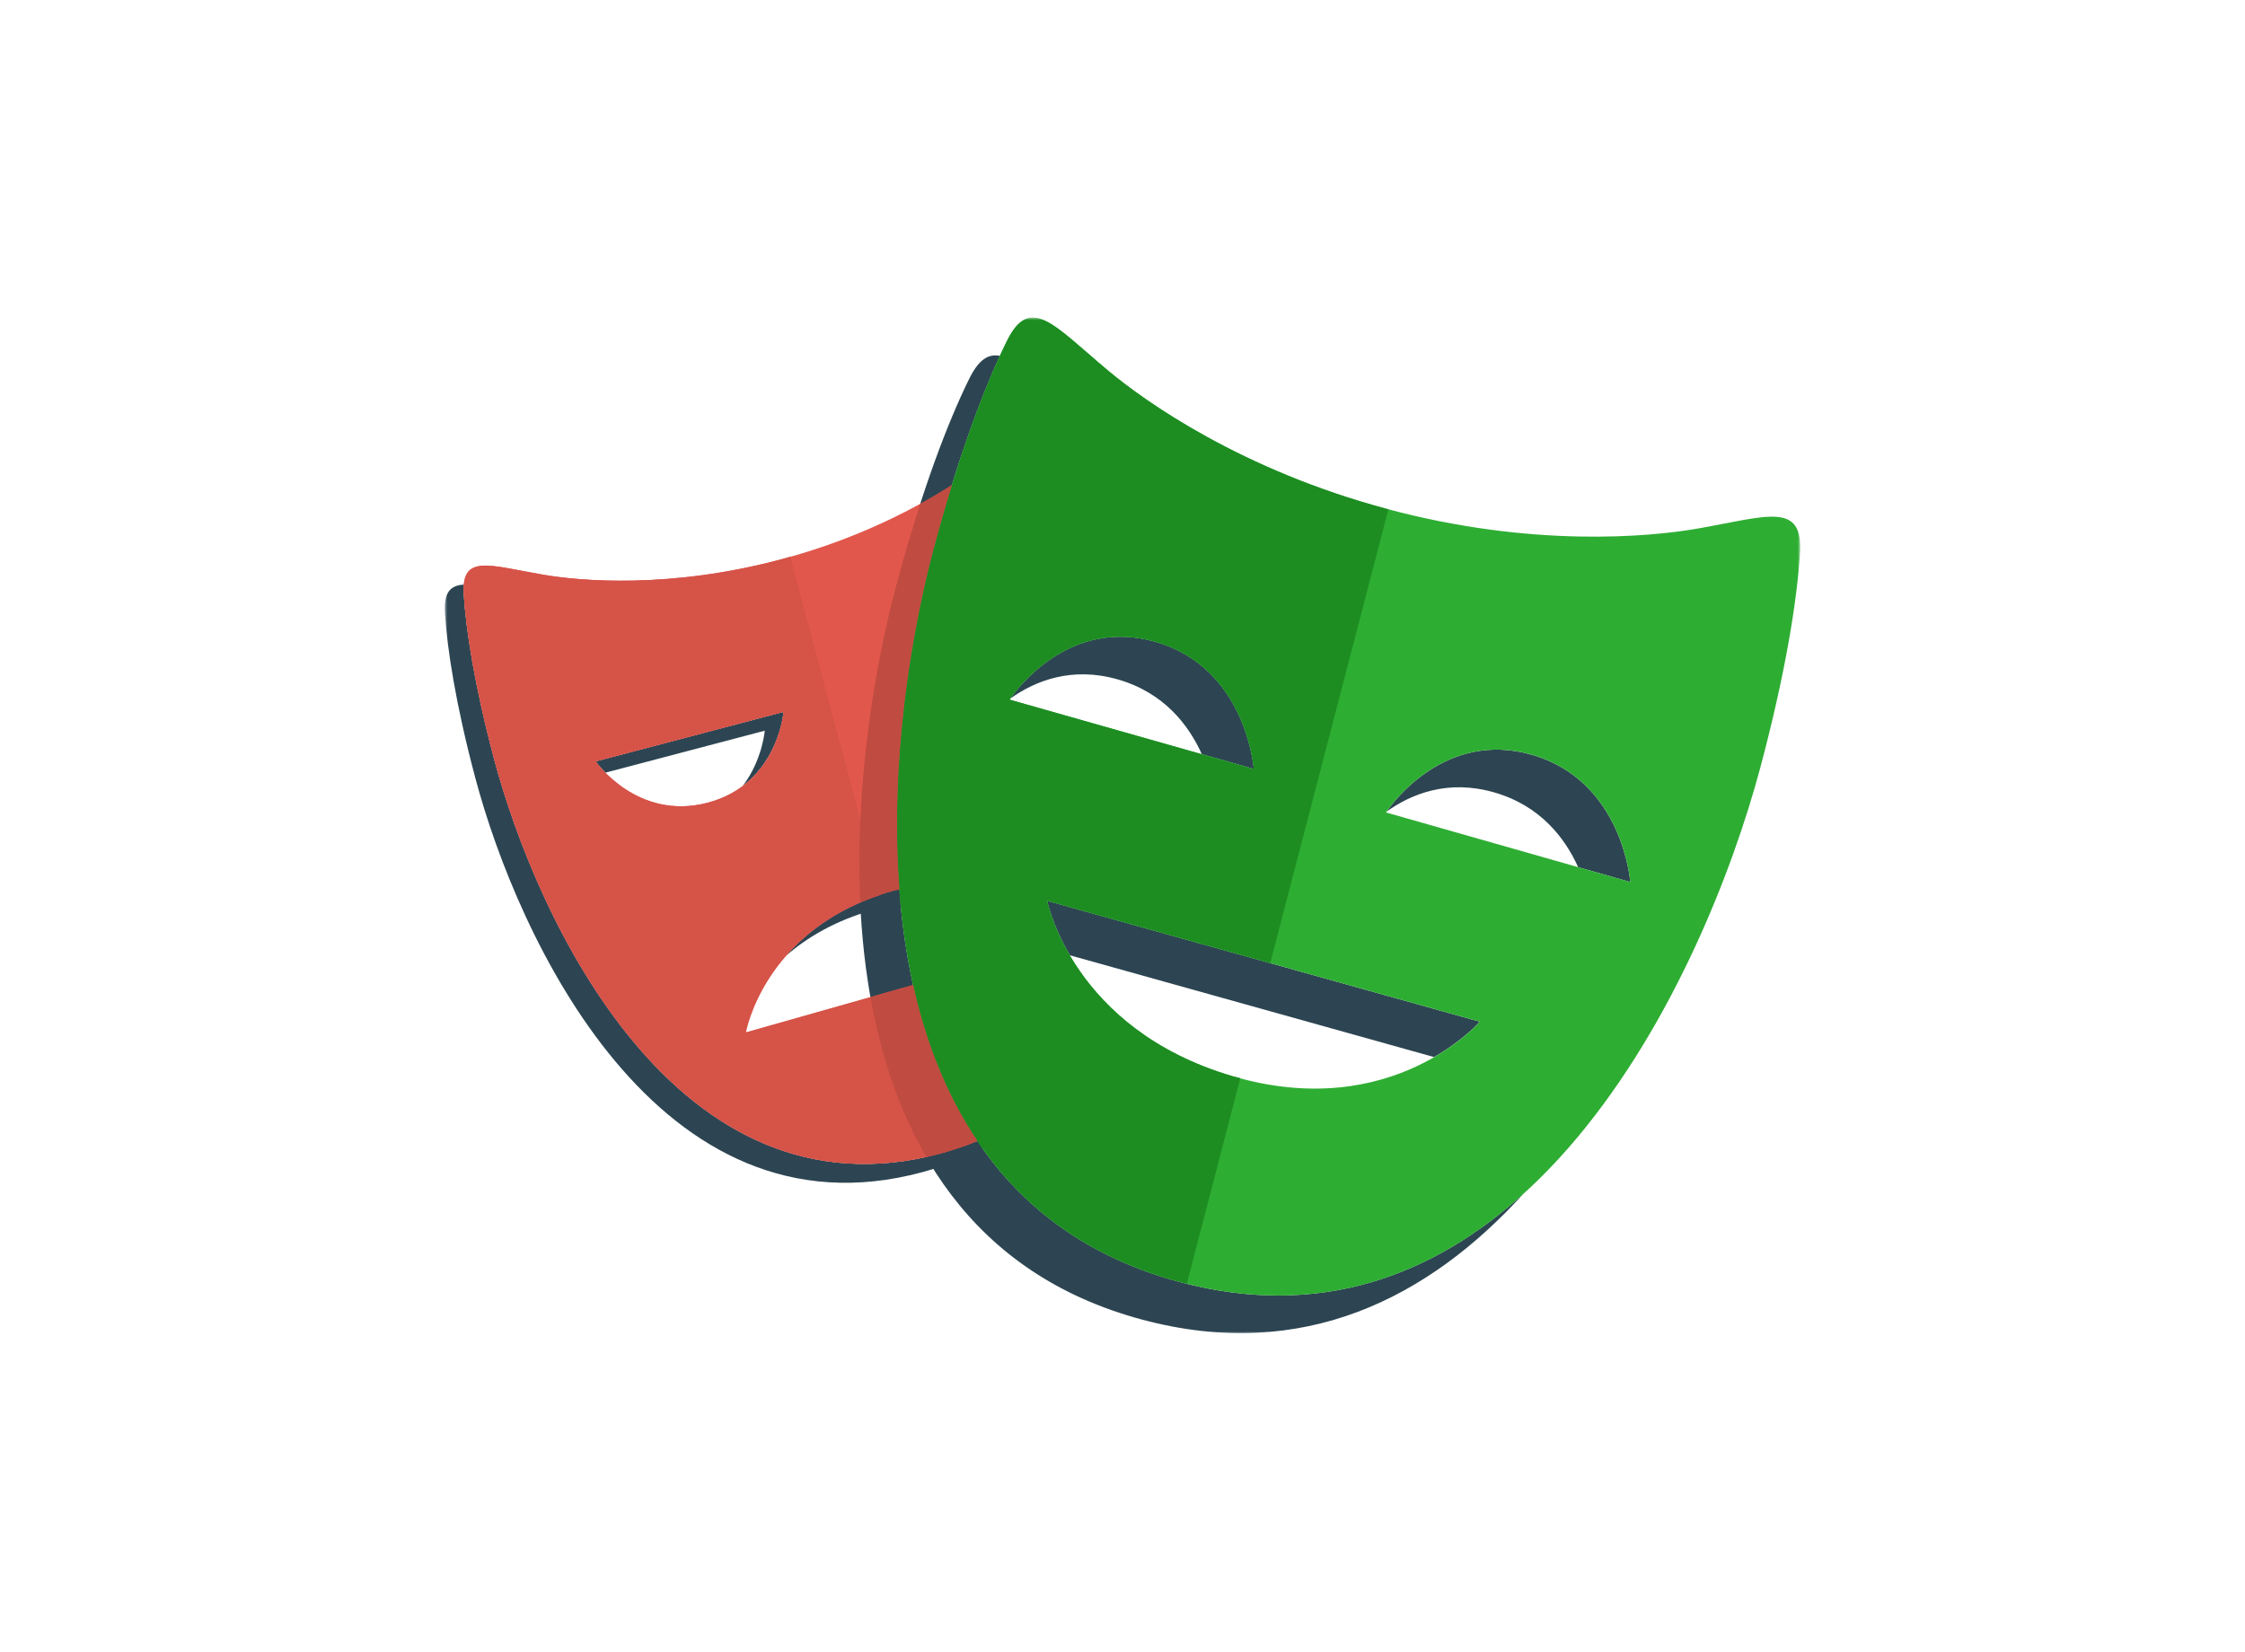 <svg width="424" height="312" viewBox="0 0 424 312" fill="none" xmlns="http://www.w3.org/2000/svg">
<rect width="424" height="312" fill="white"/>
<mask id="mask0_769_700" style="mask-type:luminance" maskUnits="userSpaceOnUse" x="84" y="60" width="256" height="192">
<path d="M340 60H84V252H340V60Z" fill="white"/>
</mask>
<g mask="url(#mask0_769_700)">
<path d="M168.38 168.353C158.824 171.065 152.554 175.82 148.424 180.571C152.38 177.11 157.679 173.932 164.826 171.906C172.137 169.834 178.374 169.849 183.528 170.844V166.814C179.131 166.412 174.091 166.732 168.38 168.353ZM147.987 134.476L112.497 143.826C112.497 143.826 113.143 144.74 114.341 145.959L144.433 138.029C144.433 138.029 144.006 143.524 140.303 148.439C147.308 143.14 147.987 134.476 147.987 134.476ZM177.696 217.886C127.75 231.338 101.326 173.456 93.326 143.414C89.63 129.546 88.016 119.044 87.586 112.266C87.545 111.653 87.553 111.037 87.611 110.426C85.021 110.581 83.78 111.928 84.032 115.821C84.462 122.594 86.076 133.096 89.772 146.968C97.769 177.006 124.196 234.888 174.142 221.436C185.013 218.507 193.18 213.173 199.312 206.363C193.66 211.467 186.588 215.486 177.696 217.886ZM187.08 99.051V102.606H206.67C206.269 101.347 205.864 100.213 205.462 99.051H187.08Z" fill="#2D4552"/>
<path d="M211.05 128.324C219.86 130.827 224.52 137.004 226.983 142.47L236.807 145.26C236.807 145.26 235.467 126.128 218.162 121.213C201.973 116.613 192.011 130.208 190.799 131.967C195.509 128.612 202.385 125.865 211.05 128.324ZM289.247 142.558C273.043 137.938 263.085 151.561 261.891 153.295C266.604 149.944 273.477 147.196 282.138 149.666C290.935 152.172 295.59 158.342 298.061 163.812L307.898 166.612C307.898 166.612 306.537 147.477 289.247 142.558ZM279.487 193.001L197.769 170.156C197.769 170.156 198.654 174.641 202.048 180.449L270.851 199.683C276.515 196.406 279.487 193.001 279.487 193.001ZM222.832 242.175C158.127 224.827 165.949 142.385 176.419 103.319C180.73 87.219 185.162 75.253 188.838 67.231C186.645 66.78 184.828 67.935 183.034 71.585C179.13 79.499 174.14 92.386 169.312 110.426C158.845 149.492 151.022 231.932 215.724 249.28C246.221 257.45 269.98 245.033 287.69 225.531C270.88 240.757 249.416 249.294 222.832 242.175Z" fill="#2D4552"/>
<path d="M187.081 198.566V181.929L140.858 195.037C140.858 195.037 144.273 175.191 168.38 168.353C175.691 166.281 181.929 166.295 187.081 167.29V99.051H210.226C207.706 91.264 205.268 85.269 203.22 81.103C199.833 74.208 196.361 78.779 188.479 85.372C182.927 90.01 168.896 99.905 147.781 105.594C126.667 111.288 109.596 109.778 102.474 108.544C92.377 106.802 87.096 104.584 87.59 112.265C88.02 119.039 89.633 129.542 93.33 143.413C101.326 173.452 127.754 231.333 177.7 217.881C190.746 214.366 199.954 207.417 206.337 198.561H187.081V198.565V198.566ZM112.493 143.826L147.987 134.476C147.987 134.476 146.953 148.13 133.647 151.638C120.337 155.142 112.493 143.826 112.493 143.826Z" fill="#E2574C"/>
<path d="M320.664 99.84C311.438 101.457 289.303 103.472 261.948 96.14C234.585 88.812 216.431 75.996 209.238 69.972C199.041 61.432 194.556 55.496 190.142 64.474C186.24 72.392 181.249 85.279 176.419 103.32C165.953 142.386 158.13 224.825 222.832 242.173C287.519 259.506 321.958 184.195 332.425 145.126C337.255 127.089 339.373 113.431 339.955 104.624C340.62 94.648 333.767 97.544 320.664 99.84ZM190.668 132.161C190.668 132.161 200.864 116.302 218.158 121.218C235.463 126.133 236.803 145.264 236.803 145.264L190.668 132.161ZM232.883 203.324C202.464 194.414 197.773 170.157 197.773 170.157L279.487 193.003C279.487 192.999 262.993 212.123 232.883 203.323V203.324ZM261.773 153.474C261.773 153.474 271.956 137.627 289.247 142.556C306.537 147.479 307.898 166.61 307.898 166.61L261.774 153.474H261.773Z" fill="#2EAD33"/>
<path d="M170.928 186.509L140.858 195.031C140.858 195.031 144.124 176.422 166.276 169.048L149.25 105.146L147.779 105.593C126.664 111.287 109.594 109.777 102.472 108.543C92.375 106.802 87.093 104.583 87.587 112.265C88.017 119.039 89.631 129.541 93.327 143.412C101.324 173.451 127.752 231.332 177.697 217.88L179.168 217.418L170.929 186.508L170.928 186.509ZM112.493 143.824L147.987 134.473C147.987 134.473 146.953 148.127 133.647 151.635C120.337 155.139 112.493 143.824 112.493 143.824Z" fill="#D65348"/>
<path d="M234.255 203.658L232.879 203.323C202.46 194.413 197.769 170.157 197.769 170.157L239.906 181.935L262.214 96.211L261.944 96.141C234.582 88.812 216.428 75.996 209.234 69.971C199.038 61.431 194.552 55.496 190.138 64.474C186.24 72.392 181.249 85.279 176.419 103.32C165.953 142.386 158.13 224.825 222.832 242.172L224.158 242.472L234.255 203.658ZM190.668 132.16C190.668 132.16 200.864 116.301 218.158 121.217C235.463 126.132 236.803 145.263 236.803 145.263L190.668 132.16Z" fill="#1D8D22"/>
<path d="M172.46 186.071L164.396 188.36C166.302 199.1 169.66 209.407 174.93 218.512C175.848 218.31 176.758 218.136 177.692 217.88C180.141 217.22 182.412 216.401 184.598 215.509C178.708 206.769 174.812 196.705 172.46 186.071ZM169.312 110.427C165.168 125.894 161.46 148.157 162.481 170.487C164.307 169.694 166.237 168.955 168.381 168.347L169.873 168.013C168.053 144.161 171.987 119.856 176.419 103.319C177.47 99.397 178.594 95.495 179.792 91.615C177.84 92.863 175.848 94.046 173.818 95.162C172.184 100.211 170.682 105.301 169.312 110.427Z" fill="#C04B41"/>
</g>
</svg>
